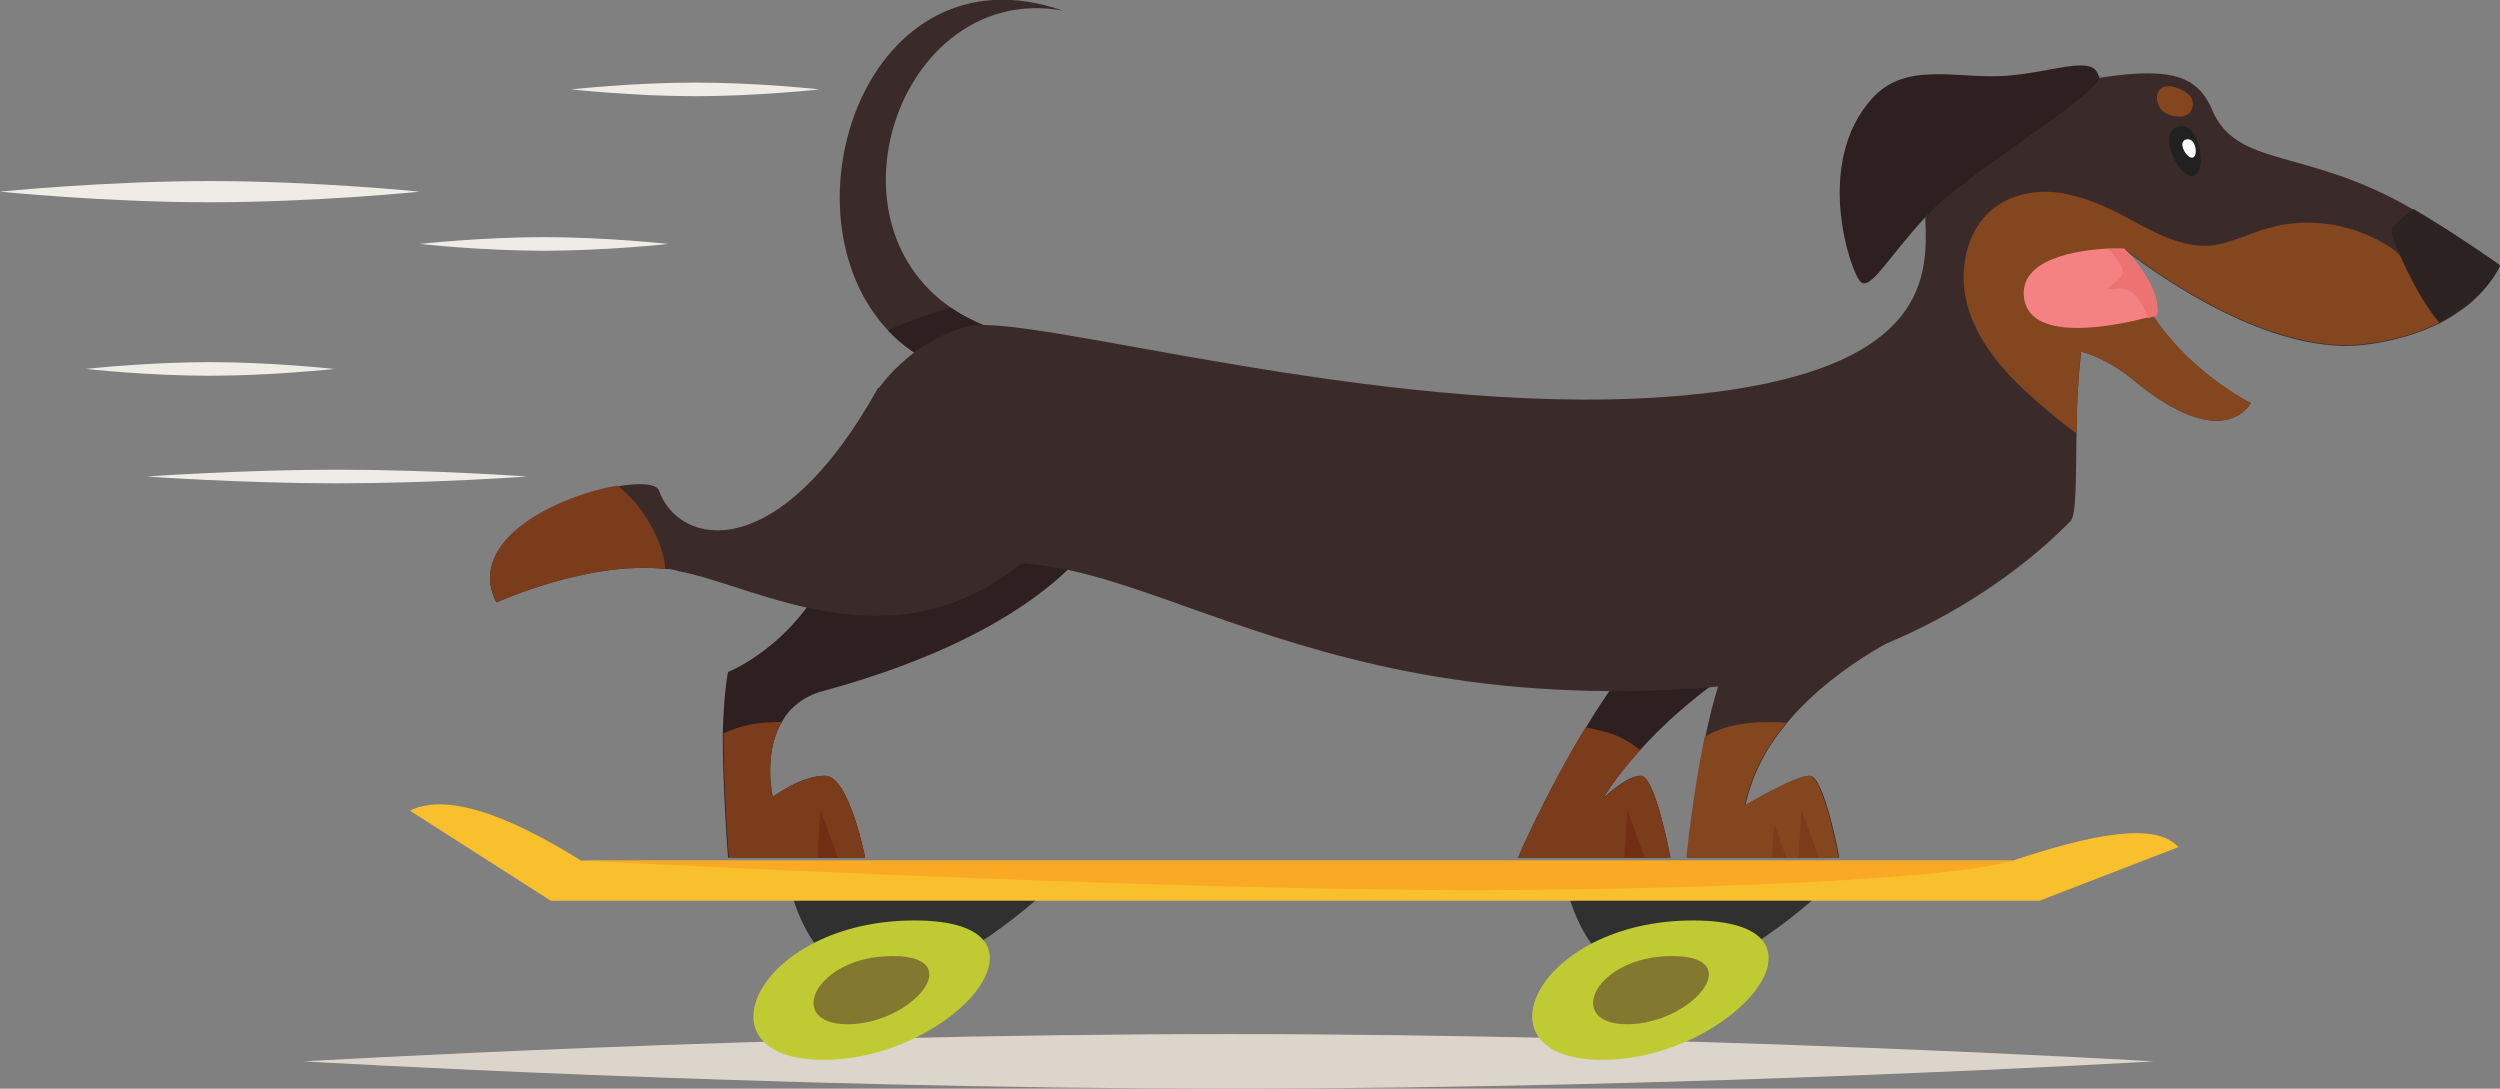 <svg xmlns="http://www.w3.org/2000/svg" id="Layer_1" version="1.1" viewBox="0 0 330 143.7"><rect x="0" y="0" width="330" height="143.7" fill="#808080" stroke="none"/><defs><style>.st6{fill:#84461f}.st9{fill:#c0ca33}.st11{fill:#3b2a2a}.st13{fill:#82782f}.st14{fill:#7a3c1a}.st15{fill:#2e2020}</style></defs><path d="M40.1 140.1s61 3.6 122.1 3.6 122.1-3.6 122.1-3.6-61-3.6-122.1-3.6-122.1 3.6-122.1 3.6Z" style="fill:#dcd5cc"/><path d="M104.4 117.5s2.5 11.9 11.9 11.9 21.9-11.9 21.9-11.9h-33.9Zm102.5 0s2.5 11.9 11.9 11.9 21.9-11.9 21.9-11.9h-33.9Z" style="fill:#303030"/><path d="m287.6 111.8-18.4 7.1H72.7L54.1 107c2.9-1.4 8.8-2 22.6 6.6h189c10.5-3.5 19-5.2 21.9-1.7Z" style="fill:#f9c02d"/><path d="M108.7 139.9c17.2 0 32.8-18.4 12-18.4s-29.2 18.4-12 18.4Z" class="st9"/><path d="M111.9 135.2c8.4 0 16.1-9 5.9-9s-14.3 9-5.9 9Z" class="st13"/><path d="M211.5 139.9c17.2 0 32.8-18.4 12-18.4s-29.2 18.4-12 18.4Z" class="st9"/><path d="M214.8 135.2c8.4 0 16.1-9 5.9-9s-14.3 9-5.9 9Z" class="st13"/><path d="M265.7 113.6c-9.6 2.9-49.7 3.9-71.3 3.9-43.2 0-117.7-3.9-117.7-3.9h189Z" style="fill:#f9a924"/><path d="M19.4 62.9s12.5.9 25.1.9 25.1-.9 25.1-.9S57 62 44.5 62s-25.1.9-25.1.9Zm36-30.7s8.2.9 16.4.9 16.4-.9 16.4-.9-8.2-.9-16.4-.9-16.4.9-16.4.9ZM11.3 48.7s8.2.9 16.4.9 16.4-.9 16.4-.9-8.2-.9-16.4-.9-16.4.9-16.4.9Zm64.1-36.9s8.2.9 16.4.9 16.4-.9 16.4-.9-8.2-.9-16.4-.9-16.4.9-16.4.9ZM0 25.3s13.8 1.4 27.7 1.4 27.7-1.4 27.7-1.4-13.8-1.4-27.7-1.4S0 25.3 0 25.3Z" style="fill:#efebe6"/><path d="M96.1 113.2h18.1s-2.1-10.8-5.3-10.8-6.9 2.8-6.9 2.8-1.3-5.7 1.2-9.9c1-1.8 2.8-3.4 5.5-4.1 29.8-8.1 36.1-20.7 36.1-20.7s-16.6-23.8-24.5-19.4c-8.8 4.8-5.9 12.7-10.5 23.4-4.7 10.7-13.7 14.2-13.7 14.2-.4 2.1-.6 5-.7 8.1 0 7.6.7 16.3.7 16.3Z" class="st15"/><path d="M117.3 43.7c1.7 1.8 3.8 3.3 6.3 4.5l8-4.6c-2.3-.8-4.4-1.8-6.1-3-17.4-12-6.2-43 14.8-39.2-25.9-9-37.8 26.7-23 42.3Z" class="st11"/><path d="M117.3 43.7c1.7 1.8 3.8 3.3 6.3 4.5l8-4.6c-2.3-.8-4.4-1.8-6.1-3-2.2.7-5.6 1.7-8.2 3Zm99.3 58.7c-2 0-5 3-5 3 1.4-2.3 3.1-4.4 4.9-6.4 10.5-11.7 25.3-17.9 25.3-17.9s-18.6-1.8-24.3 3.9c-2.8 2.8-5.7 6.9-8.2 11.1-5.1 8.3-8.9 17.1-8.9 17.1h20.1s-2-10.8-3.9-10.8Z" class="st15"/><path d="m116 51.2 5.4 25.9c23.5-11.7 43.2 17.5 102 13.8 30.4-1.9 47.8-20 49.9-22.1.8-.8.7-5.6.8-11.5 0-3.4.2-7.2.6-10.8.7-6.1 2.2-11.6 5.7-13.6 0 0 17.6 14.4 31.8 12.6 4.1-.5 7.3-1.6 9.8-2.8 1.4-.7 2.5-1.5 3.5-2.2 3.4-2.7 4.5-5.4 4.5-5.4s-5.6-4-11.4-7.4c-14.1-8.3-23.3-5.4-26.6-13.2-2.3-5.4-6.9-6.1-21.9-2.9-15.4 3.2-16 8.8-16 15.7s3.7 22.4-34.4 25.1c-38.1 2.7-84.3-11.3-92-9.3s-11.8 8.3-11.8 8.3v-.2Z" class="st11"/><path d="M272.2 46s1 0 2.5.4c1.7.5 4.1 1.5 6.7 3.6 12.2 10.2 15.7 3.2 15.7 3.2s-13.8-6.8-16.7-20.4c0 0-8.2.3-8.2 13.2Z" style="fill:#4f352f"/><path d="M289.8 23.1c-2 1.1-5.2-5.7-2.3-6.4 2.9-.7 3.8 5.6 2.3 6.4Z" style="fill:#212121"/><path d="M238.9 102.4c-2 0-8.5 3.9-8.5 3.9.9-4.2 2.9-7.8 5.5-10.9 7-8.4 17.8-12.8 17.8-12.8s-20-4.3-24.5 2.4c-1.7 2.6-3.1 7.4-4.1 12.3-1.6 7.8-2.4 15.9-2.4 15.9h20.1s-2-10.8-3.9-10.8ZM65.6 79.5s12-5.5 22.2-4.4c.6 0 1.2.1 1.8.3 10.6 2 28.5 13.1 45.9-1.6 17.4-14.6-19.6-22.6-19.6-22.6-13.1 23.6-26.2 21-28.9 13.6-.3-1-2.6-1.1-5.5-.6-7.7 1.3-20.1 7.1-16 15.3Z" class="st11"/><path d="M289.4 20.8c-.7.2-2.1-2.1-.8-2.4s1.6 2.3.8 2.4Z" style="fill:#fff"/><path d="M284.9 12.1c.2-.4.5-.6 1-.7 1-.2 3 .7 3.4 1.6.5 1.1-.2 2.3-1.4 2.4-.9 0-1.8-.2-2.5-.8-.6-.6-.9-1.7-.5-2.5Zm-25 28.9c1.6 4.9 5.3 8.8 9.2 12.2 1.6 1.4 3.3 2.8 5 4 0-3.4.2-7.2.6-10.8 1.7.5 4.1 1.5 6.7 3.6 12.2 10.2 15.7 3.2 15.7 3.2s-13.8-6.8-16.7-20.4c0 0 17.6 14.4 31.8 12.6 4.1-.5 7.3-1.6 9.8-2.8 1.4-.7 2.5-1.5 3.5-2.2-1.9-1.2-4.1-2-5.7-3.6-1.7-1.7-2.9-3.4-5-4.6-4.7-2.8-10.5-3.6-15.7-2-2.4.7-4.7 1.9-7.1 2.2-4.1.4-7.9-1.9-11.5-3.8-2.6-1.4-5.4-2.6-8.3-3.1-2.9-.5-6.1 0-8.5 1.6-4.3 2.9-5.4 9-3.8 13.9Z" class="st6"/><path d="M267.2 39.5c1 5.9 12.5 3.4 16.3 2.4.7-.2 1.2-.3 1.2-.3.7-3.9-4.3-8.8-4.3-8.8h-2.1c-3.9.2-12 1.3-11.1 6.7Z" style="fill:#f48282"/><path d="M279.5 38.1c2.4-.3 3.6 2.6 4 3.9.7-.2 1.2-.3 1.2-.3.7-3.9-4.3-8.8-4.3-8.8h-2.1c.9.9 1.9 2.2 1.9 3 0 1.4-3.8 2.6-.7 2.2Z" style="fill:#ed7272"/><path d="M222.6 113.2h20.1s-2-10.8-3.9-10.8-8.5 3.9-8.5 3.9c.9-4.2 2.9-7.8 5.5-10.9-2.9-.2-5.9-.1-8.5.8-.8.3-1.6.6-2.3 1.1-1.6 7.8-2.4 15.9-2.4 15.9Z" class="st6"/><path d="M200.4 113.2h20.1s-2-10.8-3.9-10.8-5 3-5 3c1.4-2.3 3.1-4.4 4.9-6.4-1.4-1.1-3-2-4.6-2.4s-1.7-.4-2.6-.6c-5.1 8.3-8.9 17.1-8.9 17.1Zm-104.3 0h18.1s-2.1-10.8-5.3-10.8-6.9 2.8-6.9 2.8-1.3-5.7 1.2-9.9c-2.2 0-4.3.2-6.2.9l-1.5.6c0 7.6.7 16.3.7 16.3ZM65.6 79.5s12-5.5 22.2-4.4c0-1-.3-1.9-.6-2.9-1-2.9-3-6-5.7-8.1-7.7 1.3-20.1 7.1-16 15.3Z" class="st14"/><path d="M277.1 10c.6 2.2-17.7 12.9-22.8 18.5-5.1 5.5-7.4 9.9-8.7 8.7-1.3-1.2-6.3-15.7 1.6-24.3 4.5-4.9 11.4-2.4 17.7-2.9s11.4-2.8 12.1 0h.1Z" class="st15"/><path d="M315.7 30.5c0 1.1 3.2 8.5 6.3 12.1 6.2-3.2 8-7.6 8-7.6s-5.6-4-11.4-7.4c-1.6 1.2-2.9 2.3-2.9 2.9Z" style="fill:#2c2221"/><path d="m237.8 106.9 2.3 6.3h-2.7l.4-6.3zm-3.6 1.8 1.6 4.5h-1.9l.3-4.5z" class="st14"/><path d="m214.8 106.9 2.3 6.3h-2.7l.4-6.3zm-106.5 0 2.3 6.3h-2.7l.4-6.3z" style="fill:#722e15"/></svg>